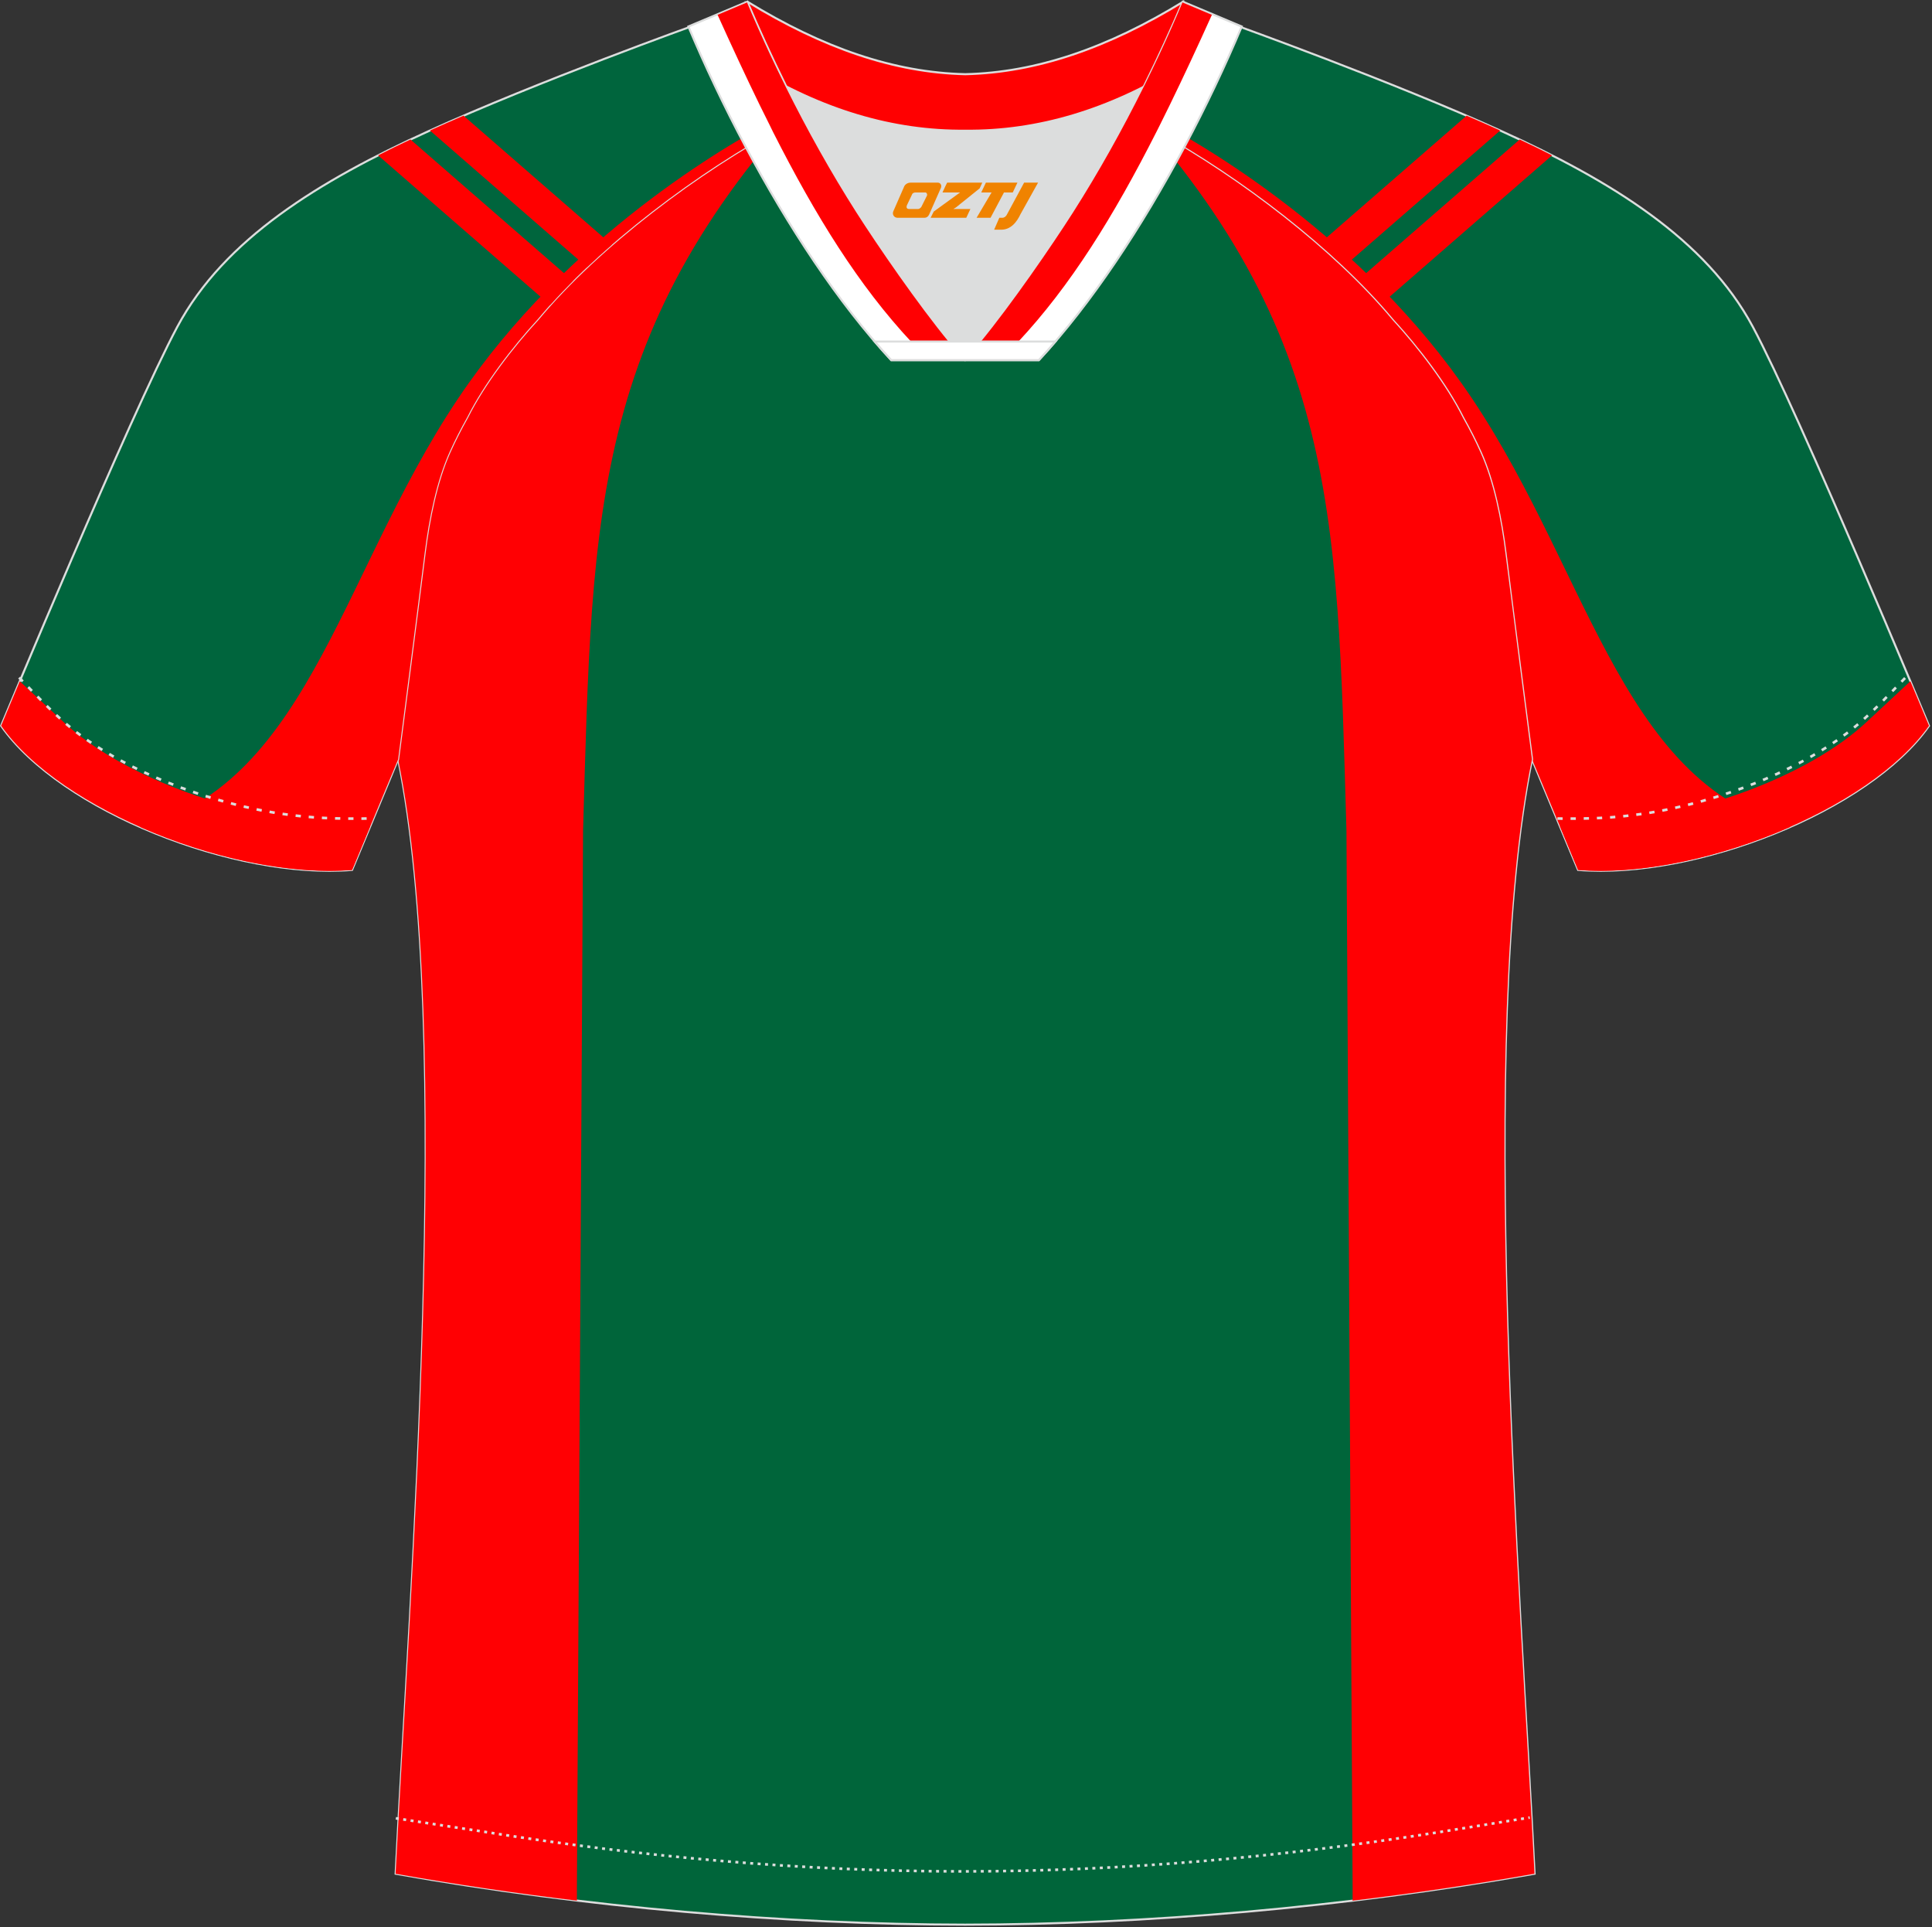 <?xml version="1.0" encoding="utf-8"?>
<!-- Generator: Adobe Illustrator 19.0.0, SVG Export Plug-In . SVG Version: 6.00 Build 0)  -->
<svg xmlns="http://www.w3.org/2000/svg" xmlns:xlink="http://www.w3.org/1999/xlink" version="1.1" id="图层_1" x="0px" y="0px" width="374px" height="373px" viewBox="0 0 374 373" enable-background="new 0 0 374 373" xml:space="preserve">
<rect x="0" y="0" width="374" height="373" fill="#333333" stroke="none"/>
<g id="XMLID_20_">
	<path fill="#00653D" stroke="#DCDDDD" stroke-width="0.4" stroke-miterlimit="22.926" d="M221.92,24.33   c7.08-5.95,12.46-12.55,16.99-19.55c0,0,30.63,10.99,51.78,20.61c21.15,9.61,39.54,20.88,48.62,37.85   c9.08,16.97,34.11,77.23,34.11,77.23c-11.56,16.47-45.25,29.73-67.93,27.89l-8.91-21.4c0,0-3.8-29.24-5.12-39.8   c-0.85-6.78-2.31-14.06-4.84-19.68c-1.01-2.25-2.15-4.48-3.4-6.7c-3.26-6.52-8.77-13.67-13.7-19.02   C257.64,47.5,238.28,33.07,221.92,24.33z"/>
	<path fill="#FF0000" d="M283.91,22.39l-28.71,24.98c1.65,1.43,3.25,2.88,4.8,4.35l30.41-26.46   C288.33,24.32,286.15,23.35,283.91,22.39z"/>
	<path fill="#FF0000" d="M294.18,27l-31.45,27.37c1.55,1.55,3.03,3.11,4.43,4.67l33.29-28.97C298.4,29.02,296.31,28,294.18,27z"/>
	<path fill="#FF0000" d="M223.4,23.05c7.02,3.62,37.9,20.7,59.47,51.05c24.25,34.12,30.22,77.38,63.65,85.96   c-13.42,5.91-28.82,9.3-41.03,8.31l-8.91-21.4c0,0-3.8-29.24-5.12-39.8c-0.85-6.78-2.31-14.06-4.84-19.68   c-1.01-2.25-2.15-4.48-3.4-6.7c-3.26-6.52-8.77-13.67-13.7-19.02c-11.89-14.26-31.24-28.69-47.6-37.44   C222.42,23.9,222.92,23.48,223.4,23.05z"/>
	<path fill="#FF0000" d="M369.81,131.85c2.23,5.3,3.61,8.61,3.61,8.61c-11.56,16.47-45.26,29.73-67.93,27.9l-3.52-8.46   c5.59-0.56,10.95-1.1,11.14-1.11c15.63-1.02,36.97-8.54,48.21-19.04L369.81,131.85z"/>
	<path fill="#00653A" stroke="#DCDDDD" stroke-width="0.4" stroke-miterlimit="22.926" d="M291.47,107.27   c1.27,10.18,4.85,37.71,5.11,39.69c-10.86,52.55-2.19,162.18,0.49,215.68c-36.81,6.53-75.42,9.83-110.24,9.86   c-34.82-0.03-73.43-3.33-110.24-9.86c2.68-53.5,11.35-163.13,0.49-215.68c0.26-1.98,3.83-29.51,5.11-39.69   c0.85-6.78,2.31-14.06,4.84-19.68c1.01-2.25,2.15-4.48,3.4-6.7c3.26-6.52,8.77-13.67,13.7-19.02   c11.2-13.44,29.03-27.03,44.74-35.86c0.96-0.54-1.02-15.4-0.07-15.91c3.94,3.32,25.19,3.25,30.33,6.12l-2.65,0.68   c6.1,2.82,12.98,4.24,19.71,4.26c6.74-0.02-2.73-1.43,3.36-4.26l5.69-2.51c5.14-2.86,16.2-2.27,20.14-5.58   c0.73,0.39-1.96,16.43-1.22,16.84c15.87,8.82,34.04,22.6,45.4,36.23c4.92,5.36,10.44,12.5,13.69,19.02c1.25,2.22,2.39,4.46,3.4,6.7   C289.16,93.22,290.62,100.5,291.47,107.27z"/>
	<g>
		<path fill="#FF0003" d="M211.06,12.55c48.25,48.63,47.75,85.4,49.59,148.23l1.19,204.6l0,2.48c11.8-1.42,23.6-3.15,35.21-5.22    c-2.68-53.5-11.35-163.13-0.49-215.68c-0.26-1.98-3.83-29.51-5.11-39.69c-0.84-6.78-2.31-14.06-4.84-19.68    c-1.01-2.25-2.14-4.48-3.4-6.7c-3.26-6.52-8.77-13.67-13.69-19.02c-11.36-13.63-29.53-27.41-45.4-36.23    c-0.74-0.41,1.95-16.45,1.22-16.84C222.6,11.13,216.33,11.53,211.06,12.55z"/>
		<path fill="#FF0003" d="M161.88,13.14c-47.66,48.33-47.18,85.07-49.01,147.64l-1.19,204.61v2.46c-11.76-1.41-23.52-3.15-35.1-5.2    c2.68-53.5,11.35-163.13,0.49-215.68c0.26-1.98,3.83-29.51,5.11-39.69c0.85-6.78,2.31-14.06,4.84-19.68    c1.01-2.25,2.15-4.48,3.4-6.7c3.26-6.52,8.77-13.67,13.7-19.02c11.2-13.44,29.03-27.03,44.74-35.86    c0.96-0.54-1.02-15.4-0.07-15.91C150.58,11.62,156.02,12.43,161.88,13.14z"/>
	</g>
	<path fill="#00653D" stroke="#DCDDDD" stroke-width="0.4" stroke-miterlimit="22.926" d="M151.72,24.33   c-7.07-5.95-12.46-12.55-16.99-19.55c0,0-30.63,10.99-51.78,20.61C61.8,35,43.41,46.27,34.33,63.24   c-9.08,16.97-34.11,77.23-34.11,77.23c11.56,16.47,45.25,29.73,67.93,27.89l8.91-21.4c0,0,3.8-29.24,5.12-39.8   c0.85-6.78,2.31-14.06,4.84-19.68c1.01-2.25,2.15-4.48,3.4-6.7c3.26-6.52,8.77-13.67,13.7-19.02   C116,47.5,135.36,33.07,151.72,24.33z"/>
	<g>
		<path fill="#FF0000" d="M89.73,22.39l28.71,24.98c-1.65,1.43-3.25,2.88-4.8,4.35L83.23,25.26C85.31,24.32,87.49,23.35,89.73,22.39    z"/>
		<path fill="#FF0000" d="M79.46,27l31.45,27.37c-1.55,1.55-3.03,3.11-4.43,4.67L73.19,30.07C75.24,29.02,77.34,28,79.46,27z"/>
		<path fill="#FF0000" d="M150.24,23.05c-7.02,3.62-37.9,20.7-59.47,51.05c-24.25,34.12-30.22,77.38-63.64,85.96    c13.42,5.91,28.82,9.3,41.03,8.31l8.91-21.4c0,0,3.8-29.24,5.12-39.8c0.85-6.78,2.32-14.06,4.84-19.68    c1.01-2.25,2.15-4.48,3.4-6.7c3.26-6.52,8.77-13.67,13.69-19.02c11.89-14.26,31.24-28.69,47.6-37.44    C151.22,23.9,150.73,23.48,150.24,23.05z"/>
		<path fill="#FF0000" d="M3.83,131.85c-2.23,5.3-3.61,8.61-3.61,8.61c11.56,16.47,45.26,29.73,67.93,27.9l3.52-8.46    c-5.59-0.56-10.95-1.1-11.14-1.11c-15.63-1.02-36.97-8.54-48.21-19.04L3.83,131.85z"/>
	</g>
	<path fill="none" stroke="#DCDDDD" stroke-width="0.51" stroke-miterlimit="22.926" stroke-dasharray="1.02,1.531" d="   M3.7,131.14c2.92,3.02,6.09,6.41,9.27,9.1c10.32,8.74,27.36,15.21,41.6,17.27c5.61,0.82,10.34,0.99,16.71,0.91"/>
	<path fill="none" stroke="#DCDDDD" stroke-width="0.51" stroke-miterlimit="22.926" stroke-dasharray="0.576,0.865" d="   M76.63,351.91c1.31,0.22,15.14,2.31,16.45,2.51c30.89,4.95,61.95,7.77,93.3,7.77c30.85,0,61.41-2.73,91.81-7.53   c1.81-0.28,16.13-2.59,17.94-2.89"/>
	<path fill="none" stroke="#DCDDDD" stroke-width="0.51" stroke-miterlimit="22.926" stroke-dasharray="1.02,1.531" d="   M368.79,131.22c-2.9,3-6.03,6.35-9.19,9.02c-10.32,8.74-27.36,15.21-41.6,17.27c-5.61,0.82-10.34,0.99-16.71,0.91"/>
	<path fill="#FF0001" stroke="#DCDDDD" stroke-width="0.4" stroke-miterlimit="22.926" d="M145.36,12.88   c13.69,8.44,27.53,12.57,41.51,12.42c13.98,0.15,27.82-3.98,41.51-12.42c1.75-6.97,0.69-12.56,0.69-12.56   c-14.63,8.96-28.42,13.72-42.2,14.04c-13.77-0.31-27.57-5.07-42.2-14.04C144.67,0.32,143.6,5.92,145.36,12.88z"/>
	<path fill="#DCDDDD" d="M218.04,18.43c-10.31,4.7-20.7,6.99-31.17,6.88c-10.47,0.11-20.86-2.18-31.17-6.88   c-1.16-0.53-2.32-1.09-3.48-1.68c4.1,8.24,8.7,16.46,13.6,24.17c4.88,7.67,14.79,21.97,21.04,28.72l-0.04,0.06   c6.25-6.75,16.15-21.05,21.04-28.72c4.91-7.71,9.5-15.93,13.6-24.17l0.02-0.04C220.34,17.35,219.19,17.9,218.04,18.43z"/>
	<path fill="#FFFFFF" stroke="#DCDDDD" stroke-width="0.4" stroke-miterlimit="22.926" d="M152.04,16.4   c-2.68-5.4-5.15-10.81-7.37-16.07l-11.41,4.8c3.2,7.6,6.93,15.5,11.06,23.25c8.22,15.44,17.99,30.33,28.21,41.32h14.28l0.04-0.06   c-6.25-6.75-16.15-21.05-21.04-28.72c-4.91-7.71-9.5-15.93-13.6-24.17C152.16,16.63,152.1,16.51,152.04,16.4z"/>
	<path fill="#FF0002" d="M149.66,25.57c8.24,16.26,16.61,29.77,26.83,40.68h7.24c-6.07-7.39-13.83-18.67-17.98-25.18   c-4.91-7.71-9.5-15.93-13.6-24.17l-0.17-0.35c-1-2.01-1.97-4.02-2.91-6.03c-1.58-3.38-3.07-6.74-4.46-10.05l-5.7,2.4   c2.76,6.1,5.45,11.9,8.13,17.4c0.67,1.38,1.34,2.73,2.02,4.07C149.25,24.76,149.45,25.17,149.66,25.57z"/>
	<path fill="#FFFFFF" stroke="#DCDDDD" stroke-width="0.4" stroke-miterlimit="22.926" d="M221.6,16.4   c2.68-5.4,5.15-10.81,7.37-16.07l11.41,4.8c-3.2,7.6-6.93,15.5-11.06,23.25C221.1,43.81,211.32,58.7,201.1,69.7h-14.28l-0.04-0.06   c6.25-6.75,16.15-21.05,21.04-28.72c4.91-7.71,9.5-15.93,13.6-24.17C221.48,16.63,221.54,16.51,221.6,16.4z"/>
	<path fill="#FF0002" d="M223.84,25.57c-8.24,16.26-16.61,29.77-26.83,40.68h-7.24c6.07-7.39,13.83-18.67,17.98-25.18   c4.91-7.71,9.5-15.93,13.6-24.17l0.18-0.35c1-2.01,1.97-4.02,2.91-6.03c1.58-3.38,3.07-6.74,4.46-10.05l5.7,2.4   c-2.75,6.1-5.45,11.9-8.13,17.4c-0.67,1.38-1.34,2.73-2.01,4.07C224.25,24.76,224.05,25.17,223.84,25.57z"/>
	<path fill="#FFFFFF" stroke="#DCDDDD" stroke-width="0.4" stroke-miterlimit="22.926" d="M186.82,69.7h14.28   c1.08-1.16,2.15-2.36,3.21-3.6h-14.38h-0.09h-6.05h-14.47c1.07,1.24,2.14,2.44,3.21,3.6H186.82z"/>
	
</g>
<g>
	<path fill="#F08300" d="M198.25,35.35l-3.4,6.3c-0.2,0.3-0.5,0.5-0.8,0.5h-0.6l-1,2.3h1.2c2,0.1,3.2-1.5,3.9-3L200.95,35.35h-2.5L198.25,35.35z"/>
	<polygon fill="#F08300" points="191.05,35.35 ,196.95,35.35 ,196.05,37.25 ,194.35,37.25 ,191.75,42.15 ,189.05,42.15 ,191.95,37.25 ,189.95,37.25 ,190.85,35.35"/>
	<polygon fill="#F08300" points="185.05,40.45 ,184.55,40.45 ,185.05,40.15 ,189.65,36.45 ,190.15,35.35 ,183.35,35.35 ,183.05,35.95 ,182.45,37.25 ,185.25,37.25 ,185.85,37.25 ,180.75,40.95    ,180.15,42.15 ,186.75,42.15 ,187.05,42.15 ,187.85,40.45"/>
	<path fill="#F08300" d="M181.55,35.35H176.25C175.75,35.35,175.25,35.65,175.05,36.05L172.95,40.85C172.65,41.45,173.05,42.15,173.75,42.15h5.2c0.4,0,0.7-0.2,0.9-0.6L182.15,36.35C182.35,35.85,182.05,35.35,181.55,35.35z M179.45,37.85L178.35,40.05C178.15,40.35,177.85,40.45,177.75,40.45l-1.8,0C175.75,40.45,175.35,40.35,175.55,39.75l1-2.1c0.1-0.3,0.4-0.4,0.7-0.4h1.9   C179.35,37.25,179.55,37.55,179.45,37.85z"/>
</g>
</svg>